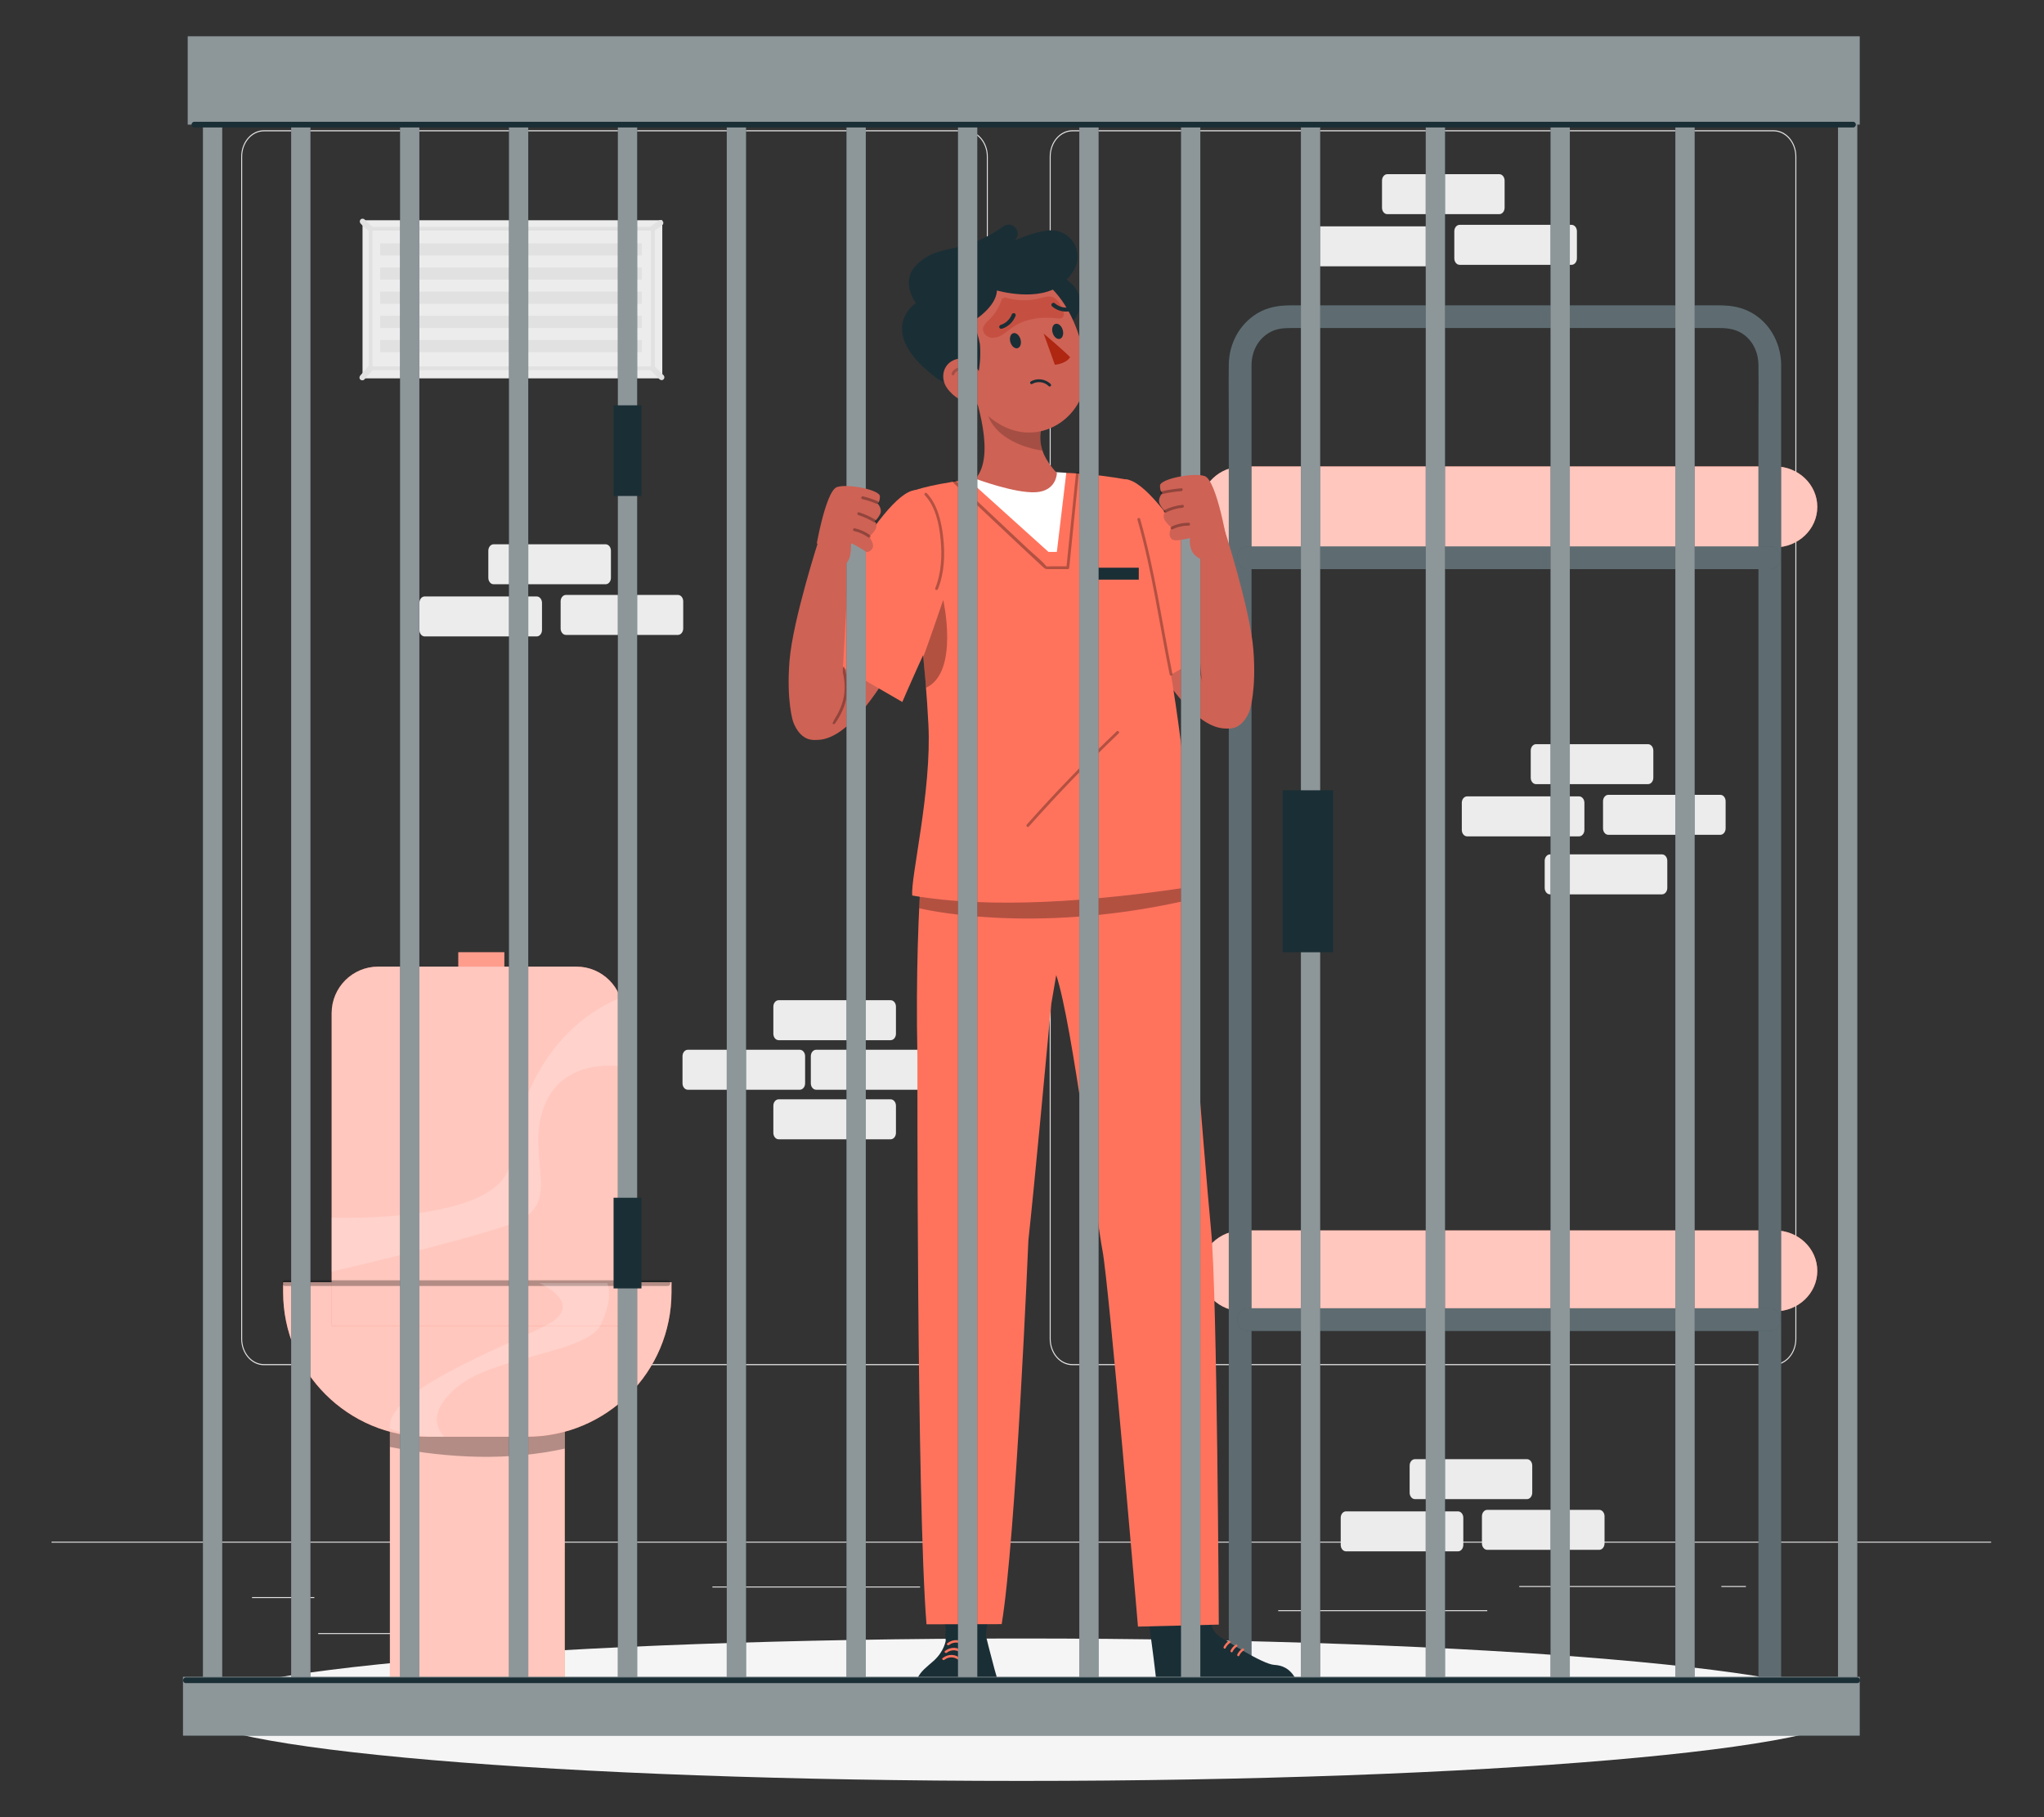 <?xml version="1.0" encoding="UTF-8"?>
<svg id="Layer_2" data-name="Layer 2" xmlns="http://www.w3.org/2000/svg" viewBox="0 0 540 480">
  <rect x="0" y="0" width="540" height="480" fill="#333333" stroke="none"/>
  <defs>
    <style>
      .cls-1 {
        stroke: #e1e1e1;
        stroke-miterlimit: 10;
      }

      .cls-1, .cls-2, .cls-3 {
        fill: none;
      }

      .cls-2 {
        stroke: #000;
        stroke-linecap: round;
        stroke-linejoin: round;
        stroke-width: .75px;
      }

      .cls-2, .cls-4, .cls-5 {
        opacity: .2;
      }

      .cls-6 {
        fill: #ff735d;
      }

      .cls-6, .cls-4, .cls-7, .cls-8, .cls-9, .cls-10, .cls-11, .cls-12, .cls-3, .cls-13, .cls-14, .cls-15, .cls-16, .cls-17, .cls-5, .cls-18 {
        stroke-width: 0px;
      }

      .cls-4 {
        isolation: isolate;
      }

      .cls-7 {
        fill: #e1e1e1;
      }

      .cls-8 {
        fill: #ececec;
      }

      .cls-10, .cls-19, .cls-18 {
        opacity: .3;
      }

      .cls-11 {
        opacity: .5;
      }

      .cls-11, .cls-14, .cls-17, .cls-5, .cls-18 {
        fill: #fff;
      }

      .cls-12 {
        fill: #f5f5f5;
      }

      .cls-13 {
        fill: #1a2e35;
      }

      .cls-15 {
        fill: #ce6255;
      }

      .cls-16 {
        fill: #af2611;
      }

      .cls-17 {
        opacity: .6;
      }
    </style>
  </defs>
  <g id="Layer_2-2" data-name="Layer 2">
    <g>
      <rect class="cls-3" width="540" height="480"/>
      <g>
        <g>
          <rect class="cls-8" x="95.78" y="58.18" width="79.19" height="41.76"/>
          <rect class="cls-7" x="100.45" y="64.26" width="69.14" height="3.2"/>
          <rect class="cls-7" x="100.45" y="70.65" width="69.14" height="3.2"/>
          <rect class="cls-7" x="100.45" y="77.04" width="69.14" height="3.2"/>
          <rect class="cls-7" x="100.45" y="83.43" width="69.14" height="3.2"/>
          <rect class="cls-7" x="100.45" y="89.82" width="69.14" height="3.2"/>
          <rect class="cls-1" x="97.9" y="60.41" width="74.59" height="36.87"/>
          <path class="cls-7" d="m172.95,60.91c.64-.46,1.28-.93,1.93-1.39.16-.12.29-.25.34-.45.05-.18.03-.42-.08-.58s-.26-.3-.45-.34-.42-.04-.58.08c-.64.46-1.28.93-1.93,1.39-.16.12-.29.25-.34.45-.05.18-.03.42.08.58s.26.3.45.34.42.04.58-.08h0Z"/>
          <path class="cls-7" d="m171.91,97.81c.68.69,1.36,1.39,2.05,2.08l.29.3c.28.28.79.3,1.06,0s.29-.76,0-1.06c-.68-.69-1.36-1.39-2.05-2.08l-.29-.3c-.28-.28-.79-.3-1.06,0s-.29.76,0,1.06h0Z"/>
          <path class="cls-7" d="m97.36,96.73c-.73.82-1.45,1.64-2.18,2.46-.26.29-.31.78,0,1.06.28.26.78.31,1.06,0,.73-.82,1.45-1.64,2.18-2.46.26-.29.31-.78,0-1.06-.28-.26-.78-.31-1.06,0h0Z"/>
          <path class="cls-7" d="m98.2,59.69c-.1-.07-.2-.14-.29-.22l.15.12c-.63-.48-1.21-1.02-1.74-1.61-.26-.29-.8-.29-1.06,0-.29.31-.28.75,0,1.06.66.73,1.39,1.37,2.18,1.95.15.11.41.12.58.08s.36-.18.45-.34c.09-.17.14-.38.08-.58s-.18-.33-.34-.45h0Z"/>
        </g>
        <g>
          <g>
            <path class="cls-7" d="m468.56,360.61h-185.23c-3.31,0-6.01-3.12-6.01-6.95V41.35c0-3.83,2.7-6.95,6.01-6.95h185.23c3.31,0,6.01,3.12,6.01,6.95v312.31c0,3.83-2.7,6.95-6.01,6.95ZM283.33,34.69c-3.17,0-5.75,2.99-5.75,6.66v312.31c0,3.67,2.58,6.66,5.75,6.66h185.23c3.17,0,5.75-2.99,5.75-6.66V41.35c0-3.67-2.58-6.66-5.75-6.66h-185.23Z"/>
            <path class="cls-7" d="m254.96,360.61H69.73c-3.31,0-6.01-3.12-6.01-6.95V41.35c0-3.83,2.69-6.95,6.01-6.95h185.23c3.31,0,6.01,3.12,6.01,6.95v312.31c0,3.83-2.7,6.95-6.01,6.95ZM69.73,34.69c-3.17,0-5.75,2.99-5.75,6.66v312.31c0,3.67,2.58,6.66,5.75,6.66h185.23c3.17,0,5.75-2.99,5.75-6.66V41.35c0-3.67-2.58-6.66-5.75-6.66H69.73Z"/>
          </g>
          <g>
            <rect class="cls-7" x="13.62" y="407.23" width="512.41" height=".26"/>
            <rect class="cls-7" x="66.58" y="421.85" width="16.46" height=".26"/>
            <rect class="cls-7" x="188.21" y="419.07" width="54.86" height=".26"/>
            <rect class="cls-7" x="84.06" y="431.37" width="37.15" height=".26"/>
            <rect class="cls-7" x="401.37" y="418.94" width="44.26" height=".26"/>
            <rect class="cls-7" x="454.76" y="418.94" width="6.49" height=".26"/>
            <rect class="cls-7" x="337.69" y="425.32" width="55.23" height=".26"/>
          </g>
        </g>
        <g>
          <path class="cls-8" d="m377.89,70.35h-29.59c-.77,0-1.4-.76-1.4-1.7v-7.16c0-.94.63-1.7,1.4-1.7h29.59c.77,0,1.4.76,1.4,1.7v7.16c0,.94-.63,1.7-1.4,1.7Z"/>
          <path class="cls-8" d="m415.2,69.95h-29.59c-.77,0-1.4-.76-1.4-1.7v-7.16c0-.94.63-1.7,1.4-1.7h29.59c.77,0,1.4.76,1.4,1.7v7.16c0,.94-.63,1.7-1.4,1.7Z"/>
          <path class="cls-8" d="m396.1,56.57h-29.59c-.77,0-1.4-.76-1.4-1.7v-7.16c0-.94.63-1.7,1.4-1.7h29.59c.77,0,1.4.76,1.4,1.7v7.16c0,.94-.63,1.7-1.4,1.7Z"/>
        </g>
        <g>
          <path class="cls-8" d="m417.18,220.92h-29.59c-.77,0-1.4-.76-1.4-1.7v-7.16c0-.94.63-1.7,1.4-1.7h29.59c.77,0,1.4.76,1.4,1.7v7.16c0,.94-.63,1.7-1.4,1.7Z"/>
          <path class="cls-8" d="m454.49,220.51h-29.59c-.77,0-1.4-.76-1.4-1.7v-7.16c0-.94.63-1.7,1.4-1.7h29.59c.77,0,1.4.76,1.4,1.7v7.16c0,.94-.63,1.7-1.4,1.7Z"/>
          <path class="cls-8" d="m435.39,207.13h-29.59c-.77,0-1.4-.76-1.4-1.7v-7.16c0-.94.63-1.7,1.4-1.7h29.59c.77,0,1.4.76,1.4,1.7v7.16c0,.94-.63,1.7-1.4,1.7Z"/>
          <path class="cls-8" d="m439.08,236.24h-29.59c-.77,0-1.4-.76-1.4-1.7v-7.16c0-.94.63-1.7,1.4-1.7h29.59c.77,0,1.4.76,1.4,1.7v7.16c0,.94-.63,1.7-1.4,1.7Z"/>
        </g>
        <g>
          <path class="cls-8" d="m385.19,409.78h-29.59c-.77,0-1.4-.76-1.4-1.7v-7.16c0-.94.63-1.7,1.4-1.7h29.59c.77,0,1.4.76,1.4,1.7v7.16c0,.94-.63,1.7-1.4,1.7Z"/>
          <path class="cls-8" d="m422.5,409.38h-29.59c-.77,0-1.4-.76-1.4-1.7v-7.16c0-.94.63-1.7,1.4-1.7h29.59c.77,0,1.4.76,1.4,1.7v7.16c0,.94-.63,1.7-1.4,1.7Z"/>
          <path class="cls-8" d="m403.4,395.99h-29.59c-.77,0-1.4-.76-1.4-1.7v-7.16c0-.94.63-1.7,1.4-1.7h29.59c.77,0,1.4.76,1.4,1.7v7.16c0,.94-.63,1.7-1.4,1.7Z"/>
        </g>
        <g>
          <path class="cls-8" d="m141.79,168.11h-29.59c-.77,0-1.4-.76-1.4-1.7v-7.16c0-.94.63-1.7,1.4-1.7h29.59c.77,0,1.4.76,1.4,1.7v7.16c0,.94-.63,1.7-1.4,1.7Z"/>
          <path class="cls-8" d="m179.1,167.71h-29.59c-.77,0-1.4-.76-1.4-1.7v-7.16c0-.94.63-1.7,1.4-1.7h29.59c.77,0,1.4.76,1.4,1.7v7.16c0,.94-.63,1.7-1.4,1.7Z"/>
          <path class="cls-8" d="m160,154.33h-29.59c-.77,0-1.4-.76-1.4-1.7v-7.16c0-.94.63-1.7,1.4-1.7h29.59c.77,0,1.4.76,1.4,1.7v7.16c0,.94-.63,1.7-1.4,1.7Z"/>
        </g>
        <g>
          <path class="cls-8" d="m235.3,274.76h-29.59c-.77,0-1.4-.76-1.4-1.7v-7.16c0-.94.63-1.7,1.4-1.7h29.59c.77,0,1.4.76,1.4,1.7v7.16c0,.94-.63,1.7-1.4,1.7Z"/>
          <path class="cls-8" d="m235.3,300.94h-29.59c-.77,0-1.4-.76-1.4-1.7v-7.16c0-.94.63-1.7,1.4-1.7h29.59c.77,0,1.4.76,1.4,1.7v7.16c0,.94-.63,1.7-1.4,1.7Z"/>
          <path class="cls-8" d="m245.2,287.85h-29.59c-.77,0-1.4-.76-1.4-1.7v-7.16c0-.94.63-1.7,1.4-1.7h29.59c.77,0,1.4.76,1.4,1.7v7.16c0,.94-.63,1.7-1.4,1.7Z"/>
          <path class="cls-8" d="m211.3,287.85h-29.59c-.77,0-1.4-.76-1.4-1.7v-7.16c0-.94.63-1.7,1.4-1.7h29.59c.77,0,1.4.76,1.4,1.7v7.16c0,.94-.63,1.7-1.4,1.7Z"/>
        </g>
        <path class="cls-12" d="m490.04,451.61c0,10.39-98.59,18.81-220.21,18.81s-220.21-8.42-220.21-18.81,98.59-18.81,220.21-18.81,220.21,8.42,220.21,18.81Z"/>
        <g>
          <rect class="cls-6" x="103.01" y="375.28" width="46.19" height="68.56"/>
          <rect class="cls-17" x="103.01" y="375.28" width="46.19" height="68.56"/>
          <path class="cls-10" d="m103.01,382.21v-4.88h46.19v5.31c-14.72,3.25-30.21,2.66-46.19-.43Z"/>
          <rect class="cls-6" x="121.08" y="251.53" width="12.16" height="3.8"/>
          <path class="cls-6" d="m74.81,338.69h102.59v2.63c0,21.07-17.11,38.19-38.19,38.19h-26.22c-21.07,0-38.19-17.11-38.19-38.19v-2.63h0Z"/>
          <path class="cls-17" d="m74.81,338.69h102.59v2.63c0,21.07-17.11,38.19-38.19,38.19h-26.22c-21.07,0-38.19-17.11-38.19-38.19v-2.63h0Z"/>
          <path class="cls-6" d="m99.92,255.33h52.37c6.79,0,12.29,5.51,12.29,12.29v82.6h-76.96v-82.6c0-6.79,5.51-12.29,12.29-12.29Z"/>
          <path class="cls-17" d="m99.92,255.33h52.37c6.79,0,12.29,5.51,12.29,12.29v82.6h-76.96v-82.6c0-6.79,5.51-12.29,12.29-12.29Z"/>
          <g class="cls-19">
            <path class="cls-9" d="m75.31,339.68h101.06c.97,0,.97-1.5,0-1.5h-101.06c-.97,0-.97,1.5,0,1.5h0Z"/>
          </g>
          <rect class="cls-18" x="121.08" y="251.53" width="12.16" height="3.8"/>
          <path class="cls-5" d="m142.45,338.93s12.9,5.54,1.56,11.29c-11.34,5.76-42.2,17.33-41,27.11,4.15,1.77,9.06,2.33,14.41,2.18,0,0-6.3-5.3,3.58-13.3,9.89-8.01,34.13-8.9,37.68-16.23,3.56-7.34,1.78-11.05,1.78-11.05h-18.01Z"/>
          <path class="cls-5" d="m87.62,321.63s45.43,1.76,47.19-14.87c1.17-11.1,7.14-33.76,28.84-43.13,0,0,1.66,4.84,1.3,7.32s-.36,10.82-.36,10.82c0,0-16.02-2.99-20.97,10.87-4.95,13.86,5.9,25.72-8.8,30.76-14.69,5.04-47.2,12.49-47.2,12.49v-14.25Z"/>
        </g>
        <g>
          <path class="cls-6" d="m317.16,335.7h0c0,5.9,5.01,10.69,11.19,10.69h140.57c6.18,0,11.19-4.79,11.19-10.69h0c0-5.9-5.01-10.69-11.19-10.69h-140.57c-6.18,0-11.19,4.79-11.19,10.69Z"/>
          <path class="cls-17" d="m317.16,335.7h0c0,5.9,5.01,10.69,11.19,10.69h140.57c6.18,0,11.19-4.79,11.19-10.69h0c0-5.9-5.01-10.69-11.19-10.69h-140.57c-6.18,0-11.19,4.79-11.19,10.69Z"/>
          <path class="cls-6" d="m317.16,133.89h0c0,5.9,5.01,10.69,11.19,10.69h140.57c6.18,0,11.19-4.79,11.19-10.69h0c0-5.9-5.01-10.69-11.19-10.69h-140.57c-6.18,0-11.19,4.79-11.19,10.69Z"/>
          <path class="cls-17" d="m317.16,133.89h0c0,5.9,5.01,10.69,11.19,10.69h140.57c6.18,0,11.19-4.79,11.19-10.69h0c0-5.9-5.01-10.69-11.19-10.69h-140.57c-6.18,0-11.19,4.79-11.19,10.69Z"/>
          <path class="cls-13" d="m330.64,444.97V101.14c0-1.6-.02-3.19,0-4.79.04-3.52,1.69-6.78,4.8-8.55,1.82-1.04,3.73-1.15,5.74-1.15,13.98,0,27.95,0,41.93,0,18.78,0,37.57,0,56.35,0h14.81c2.39,0,4.69.35,6.65,1.9,2.43,1.92,3.61,4.81,3.64,7.85.06,5.35,0,10.71,0,16.06v262.09c0,14.31,0,28.61,0,42.92,0,8.12,0,16.23,0,24.35v3.15c0,3.86,6,3.87,6,0V100.28c0-1.35.02-2.7,0-4.06-.09-5.92-3.34-11.6-8.81-14.12-2.45-1.14-5-1.44-7.65-1.44-13.95,0-27.89,0-41.84,0-18.93,0-37.86,0-56.78,0-4.88,0-9.75,0-14.63,0-3.11,0-6.15.53-8.84,2.2-4.65,2.89-7.3,7.97-7.38,13.39-.07,4.95,0,9.9,0,14.85v333.87c0,3.86,6,3.87,6,0h0Z"/>
          <g class="cls-19">
            <path class="cls-14" d="m330.64,444.97V101.14c0-1.6-.02-3.19,0-4.79.04-3.52,1.69-6.78,4.8-8.55,1.82-1.04,3.73-1.15,5.74-1.15,13.98,0,27.95,0,41.93,0,18.78,0,37.57,0,56.35,0h14.81c2.39,0,4.69.35,6.65,1.9,2.43,1.92,3.61,4.81,3.64,7.85.06,5.35,0,10.71,0,16.06v262.09c0,14.31,0,28.61,0,42.92,0,8.12,0,16.23,0,24.35v3.15c0,3.86,6,3.87,6,0V100.28c0-1.35.02-2.7,0-4.06-.09-5.92-3.34-11.6-8.81-14.12-2.45-1.14-5-1.44-7.65-1.44-13.95,0-27.89,0-41.84,0-18.93,0-37.86,0-56.78,0-4.88,0-9.75,0-14.63,0-3.11,0-6.15.53-8.84,2.2-4.65,2.89-7.3,7.97-7.38,13.39-.07,4.95,0,9.9,0,14.85v333.87c0,3.86,6,3.87,6,0h0Z"/>
          </g>
          <path class="cls-13" d="m329.76,150.34h137.75c3.86,0,3.87-6,0-6h-137.75c-3.86,0-3.87,6,0,6h0Z"/>
          <path class="cls-13" d="m329.76,351.57h137.75c3.86,0,3.87-6,0-6h-137.75c-3.86,0-3.87,6,0,6h0Z"/>
          <g class="cls-19">
            <path class="cls-14" d="m329.76,150.34h137.75c3.86,0,3.87-6,0-6h-137.75c-3.86,0-3.87,6,0,6h0Z"/>
          </g>
          <g class="cls-19">
            <path class="cls-14" d="m329.76,351.57h137.75c3.86,0,3.87-6,0-6h-137.75c-3.86,0-3.87,6,0,6h0Z"/>
          </g>
        </g>
        <g>
          <g>
            <path class="cls-15" d="m295.6,131.66l1.03-2.93c2.81.57,5.3,0,7.13,2.21,8.11,9.8,19.25,29.97,24.58,42.44,4.4,10.29,1.85,13.37-1.85,18.51-13.28,5.59-30.77-33.77-30.77-36.71,0-2.01-1.3-14.92-.11-23.51Z"/>
            <path class="cls-6" d="m302.09,182.43l25.74-14.89s-21.18-40.5-30.43-40.91c-9.26-.41-6.49,33.23-4.54,36.05s9.24,19.75,9.24,19.75Z"/>
            <g class="cls-19">
              <path class="cls-9" d="m316.31,173.47c.13,2.89.86,5.72,2.17,8.31.22.43.86.05.65-.38-1.24-2.46-1.94-5.17-2.06-7.93-.02-.48-.77-.48-.75,0h0Z"/>
            </g>
            <g>
              <polygon class="cls-13" points="300.25 413.5 308.93 442.92 318.17 439.93 319.83 410.88 300.25 413.5"/>
              <path class="cls-13" d="m305.95,447.98l8.38-.06s1.69-.91,2.68-.8c.99.11,4.45.75,4.45.75l22.26-.17c-.18-.93-.41-1.76-.67-2.5-.31-.9-.67-1.65-1.07-2.29-1.4-2.24-3.28-3.03-5.33-3.14-3.12-.17-12.98-6.64-12.98-6.64,0,0-3.57-1.22-3.79-5-.08-1.42-2.19-3.14-3.19-3.27-2.04-.28-3.16,1.02-3.44,3.06l-.32,2.37-4.71-.7s-4.8-2.37-4.55-.03c.14,1.33.99,7.27,1.53,11.98.13,1.1.24,2.14.35,3.05h0c.23,2.02.39,3.41.39,3.41Z"/>
              <path class="cls-6" d="m328.58,435.51c-.1-.1-.26-.11-.38-.03-.55.37-1.01.89-1.32,1.54-.16.34.34.67.5.32.28-.58.68-1.04,1.16-1.36.16-.11.19-.33.05-.47,0,0,0,0,0,0Z"/>
              <path class="cls-6" d="m326.81,434.48c-.1-.1-.26-.11-.38-.03-.55.37-1.01.89-1.32,1.54-.16.34.34.67.5.32.28-.58.68-1.04,1.16-1.36.16-.11.19-.33.05-.47,0,0,0,0,0,0Z"/>
              <path class="cls-6" d="m324.97,433.52c-.1-.1-.26-.11-.38-.03-.55.37-1.01.89-1.32,1.54-.16.34.34.67.5.32.28-.58.68-1.04,1.16-1.36.16-.11.18-.33.05-.47,0,0,0,0,0,0Z"/>
            </g>
            <g>
              <polygon class="cls-13" points="264.19 404.2 260.11 434.16 250.34 434.65 247.18 405.77 264.19 404.2"/>
              <path class="cls-13" d="m242.03,448.07h21.84s.48-.92-.07-3.36c-.08-.38-.19-.8-.33-1.25,0-.02-.01-.05-.02-.07-.2-.68-.44-1.51-.69-2.4-1-3.66-2.18-8.43-2.18-8.43,0,0-3.63-7.78-7.88-5.84-3.73,1.7-2.84,6.58-2.84,6.58,0,0-.37,2.86-3.19,5.39-1.75,1.56-3.49,2.77-4.32,4.71-.16.36-.28.75-.37,1.17,0,.05-.02.1-.03.16-.17.93-.16,2.03.09,3.36Z"/>
              <path class="cls-6" d="m250.73,434.52c1.23-.96,2.84-.83,3.94.24.3.29.75-.17.46-.46-1.38-1.34-3.35-1.42-4.86-.24-.33.25.13.71.46.46h0Z"/>
              <path class="cls-6" d="m250.12,436.56c1.23-.96,2.84-.83,3.94.24.3.29.75-.17.46-.46-1.38-1.34-3.35-1.42-4.86-.24-.33.25.13.71.46.46h0Z"/>
              <path class="cls-6" d="m249.5,438.43c1.23-.96,2.84-.83,3.94.24.3.29.75-.17.46-.46-1.38-1.34-3.35-1.42-4.86-.24-.33.25.13.71.46.46h0Z"/>
            </g>
            <path class="cls-6" d="m245.41,208.75l39.55,9.76,25.94-4.8s7.44,94.97,9.06,111.33c1.62,16.36,2.03,104.09,2.03,104.09l-21.35.53s-7.65-90.5-9.38-99.35c-1.51-7.71-7.96-60.18-12.22-72.75-.43,2.58-.87,5.16-1.32,7.73-1.08,11.59-4.53,48.56-6.03,62.32,0,0-3.27,78.58-7.06,101.4l-19.86.04c-2.62-32.39-2.4-149.93-2.4-149.93h0c-.9-43.36,3.05-70.37,3.05-70.37Z"/>
            <path class="cls-10" d="m242.98,236.86l-.14,3.05s29.04,7.24,69.97-1.91l-.28-3.49-69.55,2.35Z"/>
            <path class="cls-6" d="m251.06,127.36c1.56-.25,3.16-.47,4.75-.67,8.35-1.08,16.76-1.67,25.18-1.78,1.04,0,2.06.05,3.07.12,4.76.29,9.49.87,14.17,1.75,0,0,13.58,44.52,17.34,107.33-26.47,4.07-53.87,6.03-74.56,2.44-.52-4.5,5.18-27.75,4.26-45.2-.39-7.45-1.02-15.67-2.07-24.26-1.44-12.34,0-24.97-3.25-36.96,0,0,3.17-1.5,11.11-2.75Z"/>
            <path class="cls-15" d="m244.09,134.67l-1.03-2.93c-2.81.57-5.3,0-7.13,2.21-8.11,9.8-19.25,29.97-24.58,42.44-4.4,10.29-1.85,13.37,1.85,18.51,13.28,5.59,30.77-33.77,30.77-36.71,0-2.01,1.3-14.92.11-23.51Z"/>
            <path class="cls-6" d="m238.39,185.43l-25.74-14.89s19.97-40.65,29.22-41.07c9.26-.41,7.7,33.38,5.75,36.2s-9.24,19.75-9.24,19.75Z"/>
            <g class="cls-19">
              <path class="cls-9" d="m244.33,130.81c2.84,3.01,3.79,7.68,4.17,11.65.42,4.29.21,8.89-1.42,12.93-.18.45.55.64.72.2,1.73-4.3,1.9-9.26,1.37-13.81-.46-3.98-1.48-8.5-4.32-11.5-.33-.35-.86.18-.53.53h0Z"/>
            </g>
            <path class="cls-14" d="m255.81,126.69l21.18,19.09h2.22l2.49-20.87s-3.32-.42-7.07,0c-3.75.42-15.91,1.11-18.82,1.78Z"/>
            <g>
              <path class="cls-15" d="m279.21,124.94s-2.86-2.89-3.79-5.92c-.59-1.69-.73-3.51-.41-5.27.14-.98.35-1.95.63-2.9l-19.76-12.22c2.35,7.65,7.1,21.66,1.86,27.83,0,0,10.3,3.87,15.87,3.56,5.58-.31,5.61-5.08,5.61-5.08Z"/>
              <path class="cls-4" d="m260.26,106.08c.44,9.3,10.3,12.24,15.16,12.95-.59-1.69-.73-3.51-.41-5.27l-14.75-7.68Z"/>
              <path class="cls-13" d="m273.11,69.4c6.93-1.44,5.79,2.51,9.35,5.03,3.98,2.82,3.88,8.96-.37,11.36-1.51.85-2.99.87-3.92-.46-2.89-4.08-12.58-14.45-5.05-15.93Z"/>
              <path class="cls-15" d="m251.8,92.29c3.88,10.44,5.86,16.41,13.03,20.18,10.8,5.67,22.6-3,22.01-14.43-.53-10.29-6.79-25.63-18.79-26.58-11.82-.94-20.13,10.4-16.25,20.84Z"/>
              <g class="cls-19">
                <path class="cls-16" d="m280.67,81.6c-.63-1.35-1.44-2.86-2.89-3.21-.95-.23-1.93.1-2.87.35-3.06.81-6.35.75-9.38-.18l-.82.35c-.64,2.08-1.81,4-3.37,5.52-.7.69-1.54,1.4-1.64,2.38-.11,1.09.82,2.09,1.88,2.34,1.06.25,2.19-.11,3.13-.67s1.75-1.3,2.64-1.93c3.36-2.37,7.72-2.96,11.8-2.46.53.07,1.12.13,1.53-.21.64-.53.34-1.55,0-2.3Z"/>
              </g>
              <path class="cls-13" d="m266.94,90.4c.33,1.09,1.19,1.79,1.92,1.56.73-.22,1.06-1.29.73-2.38-.33-1.09-1.19-1.79-1.92-1.56-.73.22-1.06,1.29-.73,2.38Z"/>
              <path class="cls-13" d="m278.1,87.93c.33,1.09,1.19,1.79,1.92,1.57s1.06-1.29.73-2.38c-.33-1.09-1.19-1.79-1.92-1.57-.73.22-1.06,1.29-.73,2.38Z"/>
              <path class="cls-16" d="m275.72,88.12s5.18,4.36,6.99,6.22c-1.15,1.83-4.03,2-4.03,2l-2.96-8.22Z"/>
              <path class="cls-13" d="m267.72,82.72c-.19.03-.36.16-.43.35-.89,2.25-2.85,2.72-2.87,2.73-.29.07-.48.36-.43.64.06.29.35.47.64.4.1-.02,2.56-.62,3.67-3.41.11-.28-.03-.59-.3-.69-.09-.03-.18-.04-.27-.02Z"/>
              <path class="cls-13" d="m278.17,80.01c-.1.03-.19.08-.27.16-.2.22-.18.56.05.75,2.27,1.94,4.69,1.28,4.8,1.26.29-.08.46-.38.38-.66-.08-.28-.38-.45-.67-.37-.1.03-1.97.52-3.79-1.04-.14-.12-.33-.16-.5-.11Z"/>
              <path class="cls-13" d="m276.89,60.88c-2.88.31-5.23,1.18-8.86,2.62,0,0,0,0,.03-.02,2.24-2-.55-5.42-2.99-3.68-11.33,8.04-16.89,4.03-23.02,10.27-4.34,4.41-.08,9.98-.08,9.98,0,0-11.29,7.33,5.73,20.02l11.45,6.28-2.82-7.68c.65-.07,1.35-.07,2.11.05.51-2.59.66-5.24.43-7.87-.38-2.06-1.03-4.06-1.93-5.94,0,0,6.29-3.71,6.43-8.19,0,0,11.23,3.31,17.23-1.75,1.41-1.19,2.43-2.44,3.16-3.71,2.86-4.99-1.14-11-6.86-10.38Z"/>
              <g>
                <path class="cls-15" d="m250.15,102.44c1.7,2.48,4.43,3.94,6.92,4.34,3.75.61,3.92-3.22,2.6-6.48-1.19-2.93-3.2-6.34-6.83-5.47-3.57.86-4.64,4.77-2.69,7.61Z"/>
                <path class="cls-2" d="m251.76,98.76c.25-.77,1.08-1.27,1.9-1.31.82-.04,1.62.3,2.27.78.78.57,1.41,1.35,1.79,2.24"/>
              </g>
              <path class="cls-13" d="m272.7,101.42c1.37-.82,3.24-.58,4.35.57.34.35.87-.18.53-.53-1.35-1.38-3.61-1.68-5.26-.69-.41.25-.04.9.38.65h0Z"/>
            </g>
            <g class="cls-19">
              <path class="cls-9" d="m220.61,191.12c1.48-2.15,2.65-4.53,3.08-7.13s.14-5.13-.56-7.61c-.13-.46-.85-.27-.72.2.68,2.42.98,4.94.52,7.43s-1.56,4.69-2.97,6.73c-.28.4.37.77.65.38h0Z"/>
            </g>
            <g class="cls-19">
              <path class="cls-9" d="m309.73,177.98c-2.77-13.65-4.67-27.47-8.51-40.89-.13-.46-.86-.27-.72.2,3.84,13.41,5.74,27.24,8.51,40.89.1.47.82.27.72-.2h0Z"/>
            </g>
            <g class="cls-19">
              <path class="cls-9" d="m251.81,127.47c7.96,7.48,15.86,15.03,23.88,22.44.51.47.82.43,1.56.43h4.85c.22,0,.35-.17.38-.38.74-7.26,1.47-14.51,2.21-21.77.11-1.04.21-2.09.32-3.13.05-.48-.7-.48-.75,0-.74,7.26-1.47,14.51-2.21,21.77-.11,1.04-.21,2.09-.32,3.13l.38-.38h-4.22c-.5,0-1.07.08-1.56,0,.4.07.2.11,0-.13-1.31-1.58-3.11-2.92-4.6-4.33-5.12-4.82-10.25-9.63-15.37-14.45-1.33-1.25-2.66-2.5-3.99-3.75-.35-.33-.88.2-.53.53h0Z"/>
            </g>
            <rect class="cls-13" x="289.99" y="149.96" width="10.86" height="3.15"/>
            <path class="cls-10" d="m243.92,173.47c.29-.48,5.27-14.99,5.27-14.99,0,0,4.31,19.06-4.54,23.19l-.73-8.2Z"/>
            <g class="cls-19">
              <path class="cls-9" d="m295.01,193.19c-8.24,7.88-16.17,16.09-23.74,24.61-.32.36.21.89.53.53,7.58-8.52,15.5-16.74,23.74-24.61.35-.33-.18-.86-.53-.53h0Z"/>
            </g>
          </g>
          <path class="cls-15" d="m330.19,187.54s1.78-5.33.93-16c-.87-10.84-7.86-32.37-7.86-32.37l-7.81,6.25,1.68,30.12s.8,16.74,7.54,16.89c3.99.09,5.52-4.88,5.52-4.88Z"/>
          <path class="cls-15" d="m209.51,190.55s-1.78-5.33-.93-16c.87-10.84,7.86-32.37,7.86-32.37l7.81,6.25-1.68,30.12s-.8,16.74-7.54,16.89c-3.99.09-5.52-4.88-5.52-4.88Z"/>
          <g>
            <rect class="cls-13" x="312.01" y="20.71" width="5.1" height="427.6"/>
            <rect class="cls-11" x="312.01" y="20.71" width="5.1" height="427.6"/>
          </g>
          <g>
            <rect class="cls-13" x="223.63" y="20.71" width="5.1" height="427.6"/>
            <rect class="cls-11" x="223.63" y="20.71" width="5.1" height="427.6"/>
          </g>
          <g>
            <rect class="cls-13" x="285.14" y="20.71" width="5.1" height="427.6"/>
            <rect class="cls-11" x="285.14" y="20.71" width="5.1" height="427.6"/>
          </g>
          <g>
            <rect class="cls-13" x="253.09" y="20.71" width="5.1" height="427.6"/>
            <rect class="cls-11" x="253.09" y="20.71" width="5.1" height="427.6"/>
          </g>
          <g>
            <rect class="cls-13" x="442.61" y="20.71" width="5.1" height="427.6"/>
            <rect class="cls-11" x="442.61" y="20.71" width="5.1" height="427.6"/>
          </g>
          <g>
            <rect class="cls-13" x="485.58" y="24.01" width="5.1" height="427.6"/>
            <rect class="cls-11" x="485.58" y="24.01" width="5.1" height="427.6"/>
          </g>
          <g>
            <rect class="cls-13" x="343.68" y="20.71" width="5.1" height="427.6"/>
            <rect class="cls-11" x="343.68" y="20.71" width="5.1" height="427.6"/>
          </g>
          <g>
            <rect class="cls-13" x="409.63" y="20.71" width="5.1" height="427.6"/>
            <rect class="cls-11" x="409.63" y="20.71" width="5.1" height="427.6"/>
          </g>
          <g>
            <rect class="cls-13" x="376.66" y="20.71" width="5.1" height="427.6"/>
            <rect class="cls-11" x="376.66" y="20.71" width="5.1" height="427.6"/>
          </g>
          <g>
            <rect class="cls-13" x="192" y="20.71" width="5.1" height="427.6"/>
            <rect class="cls-11" x="192" y="20.71" width="5.1" height="427.6"/>
          </g>
          <g>
            <rect class="cls-13" x="105.69" y="20.71" width="5.1" height="427.6"/>
            <rect class="cls-11" x="105.69" y="20.71" width="5.1" height="427.6"/>
          </g>
          <g>
            <rect class="cls-13" x="76.92" y="20.71" width="5.1" height="427.6"/>
            <rect class="cls-11" x="76.92" y="20.71" width="5.1" height="427.6"/>
          </g>
          <g>
            <rect class="cls-13" x="53.61" y="20.71" width="5.1" height="427.6"/>
            <rect class="cls-11" x="53.61" y="20.71" width="5.1" height="427.6"/>
          </g>
          <g>
            <rect class="cls-13" x="163.23" y="20.71" width="5.1" height="427.6"/>
            <rect class="cls-11" x="163.23" y="20.71" width="5.1" height="427.6"/>
          </g>
          <g>
            <rect class="cls-13" x="134.46" y="20.71" width="5.1" height="427.6"/>
            <rect class="cls-11" x="134.46" y="20.71" width="5.1" height="427.6"/>
          </g>
          <g>
            <path class="cls-15" d="m215.8,143.46s.48-2.67,1.25-5.74c.99-3.93,2.47-8.52,4.06-9.06,2.84-.97,11.35.73,11.35,2.43s-.64,1.86-.64,1.86c0,0,1.46,1.5.64,2.97-.82,1.48-1.37,1.72-1.37,1.72,0,0,1.01,1.13,0,2.51s-1.56,1.54-1.56,1.54c0,0,1.92,2.26.73,3.48-1.19,1.21-1.83.32-1.83.32h0s-3.11-1.94-3.48-1.94.35,3.72-1.48,5.34-2.89.96-2.89.96l-4.78-6.38Z"/>
            <g class="cls-19">
              <path class="cls-9" d="m229.81,141.34c-1.18-.87-2.54-1.48-3.97-1.79-.47-.1-.67.62-.2.72,1.38.3,2.66.88,3.79,1.71.16.12.42.03.51-.13.11-.19.03-.39-.13-.51h0Z"/>
            </g>
            <g class="cls-19">
              <path class="cls-9" d="m231.28,137.3c-1.35-.83-2.81-1.49-4.33-1.97-.46-.15-.66.58-.2.72,1.46.46,2.85,1.1,4.15,1.9.41.25.79-.4.38-.65h0Z"/>
            </g>
            <g class="cls-19">
              <path class="cls-9" d="m231.91,132.42c-1.26-.55-2.57-.99-3.91-1.31-.47-.11-.67.61-.2.72,1.28.3,2.53.7,3.73,1.23.19.08.4.05.51-.13.09-.16.05-.43-.13-.51h0Z"/>
            </g>
          </g>
          <g>
            <path class="cls-15" d="m314.4,142.14s-.5,2.93,1.4,4.61c1.9,1.68,3.01,1,3.01,1l4.96-6.63s-.49-2.77-1.3-5.96c-1.03-4.08-2.56-8.85-4.22-9.41-2.95-1.01-11.79.76-11.79,2.52s.67,1.93.67,1.93c0,0-1.52,1.55-.67,3.09.86,1.53,1.43,1.79,1.43,1.79,0,0-1.05,1.18,0,2.6s1.62,1.6,1.62,1.6c0,0-1.24,2.02.1,3.16.11.1.77.45,2.2.2,1.59-.27,2.6-.5,2.6-.5Z"/>
            <g class="cls-19">
              <path class="cls-9" d="m306.98,130.52c1.68-.39,3.39-.66,5.11-.79.48-.04.48-.79,0-.75-1.79.14-3.56.42-5.31.82-.47.11-.27.83.2.72h0Z"/>
            </g>
            <g class="cls-19">
              <path class="cls-9" d="m307.98,135.41c1.37-.71,2.88-1.16,4.42-1.3.48-.04.48-.8,0-.75-1.68.16-3.3.63-4.8,1.4-.43.22-.05.87.38.65h0Z"/>
            </g>
            <g class="cls-19">
              <path class="cls-9" d="m309.79,139.8c1.32-.65,2.78-.97,4.24-.96.48,0,.48-.75,0-.75-1.6-.01-3.18.36-4.62,1.06-.43.21-.05.86.38.65h0Z"/>
            </g>
          </g>
          <g>
            <rect class="cls-13" x="49.59" y="9.58" width="441.73" height="23.34"/>
            <rect class="cls-11" x="49.59" y="9.58" width="441.73" height="23.34"/>
          </g>
          <g>
            <rect class="cls-13" x="48.34" y="442.92" width="442.98" height="15.55"/>
            <rect class="cls-11" x="48.34" y="442.92" width="442.98" height="15.55"/>
          </g>
          <rect class="cls-13" x="162.1" y="107.06" width="7.36" height="23.95"/>
          <rect class="cls-13" x="162.1" y="316.38" width="7.36" height="23.95"/>
          <rect class="cls-13" x="338.86" y="208.75" width="13.34" height="42.79"/>
          <path class="cls-13" d="m49.1,444.59h441.57c.97,0,.97-1.5,0-1.5H49.1c-.97,0-.97,1.5,0,1.5h0Z"/>
          <path class="cls-13" d="m51.34,33.67h438.22c.97,0,.97-1.5,0-1.5H51.34c-.97,0-.97,1.5,0,1.5h0Z"/>
        </g>
      </g>
    </g>
  </g>
</svg>
